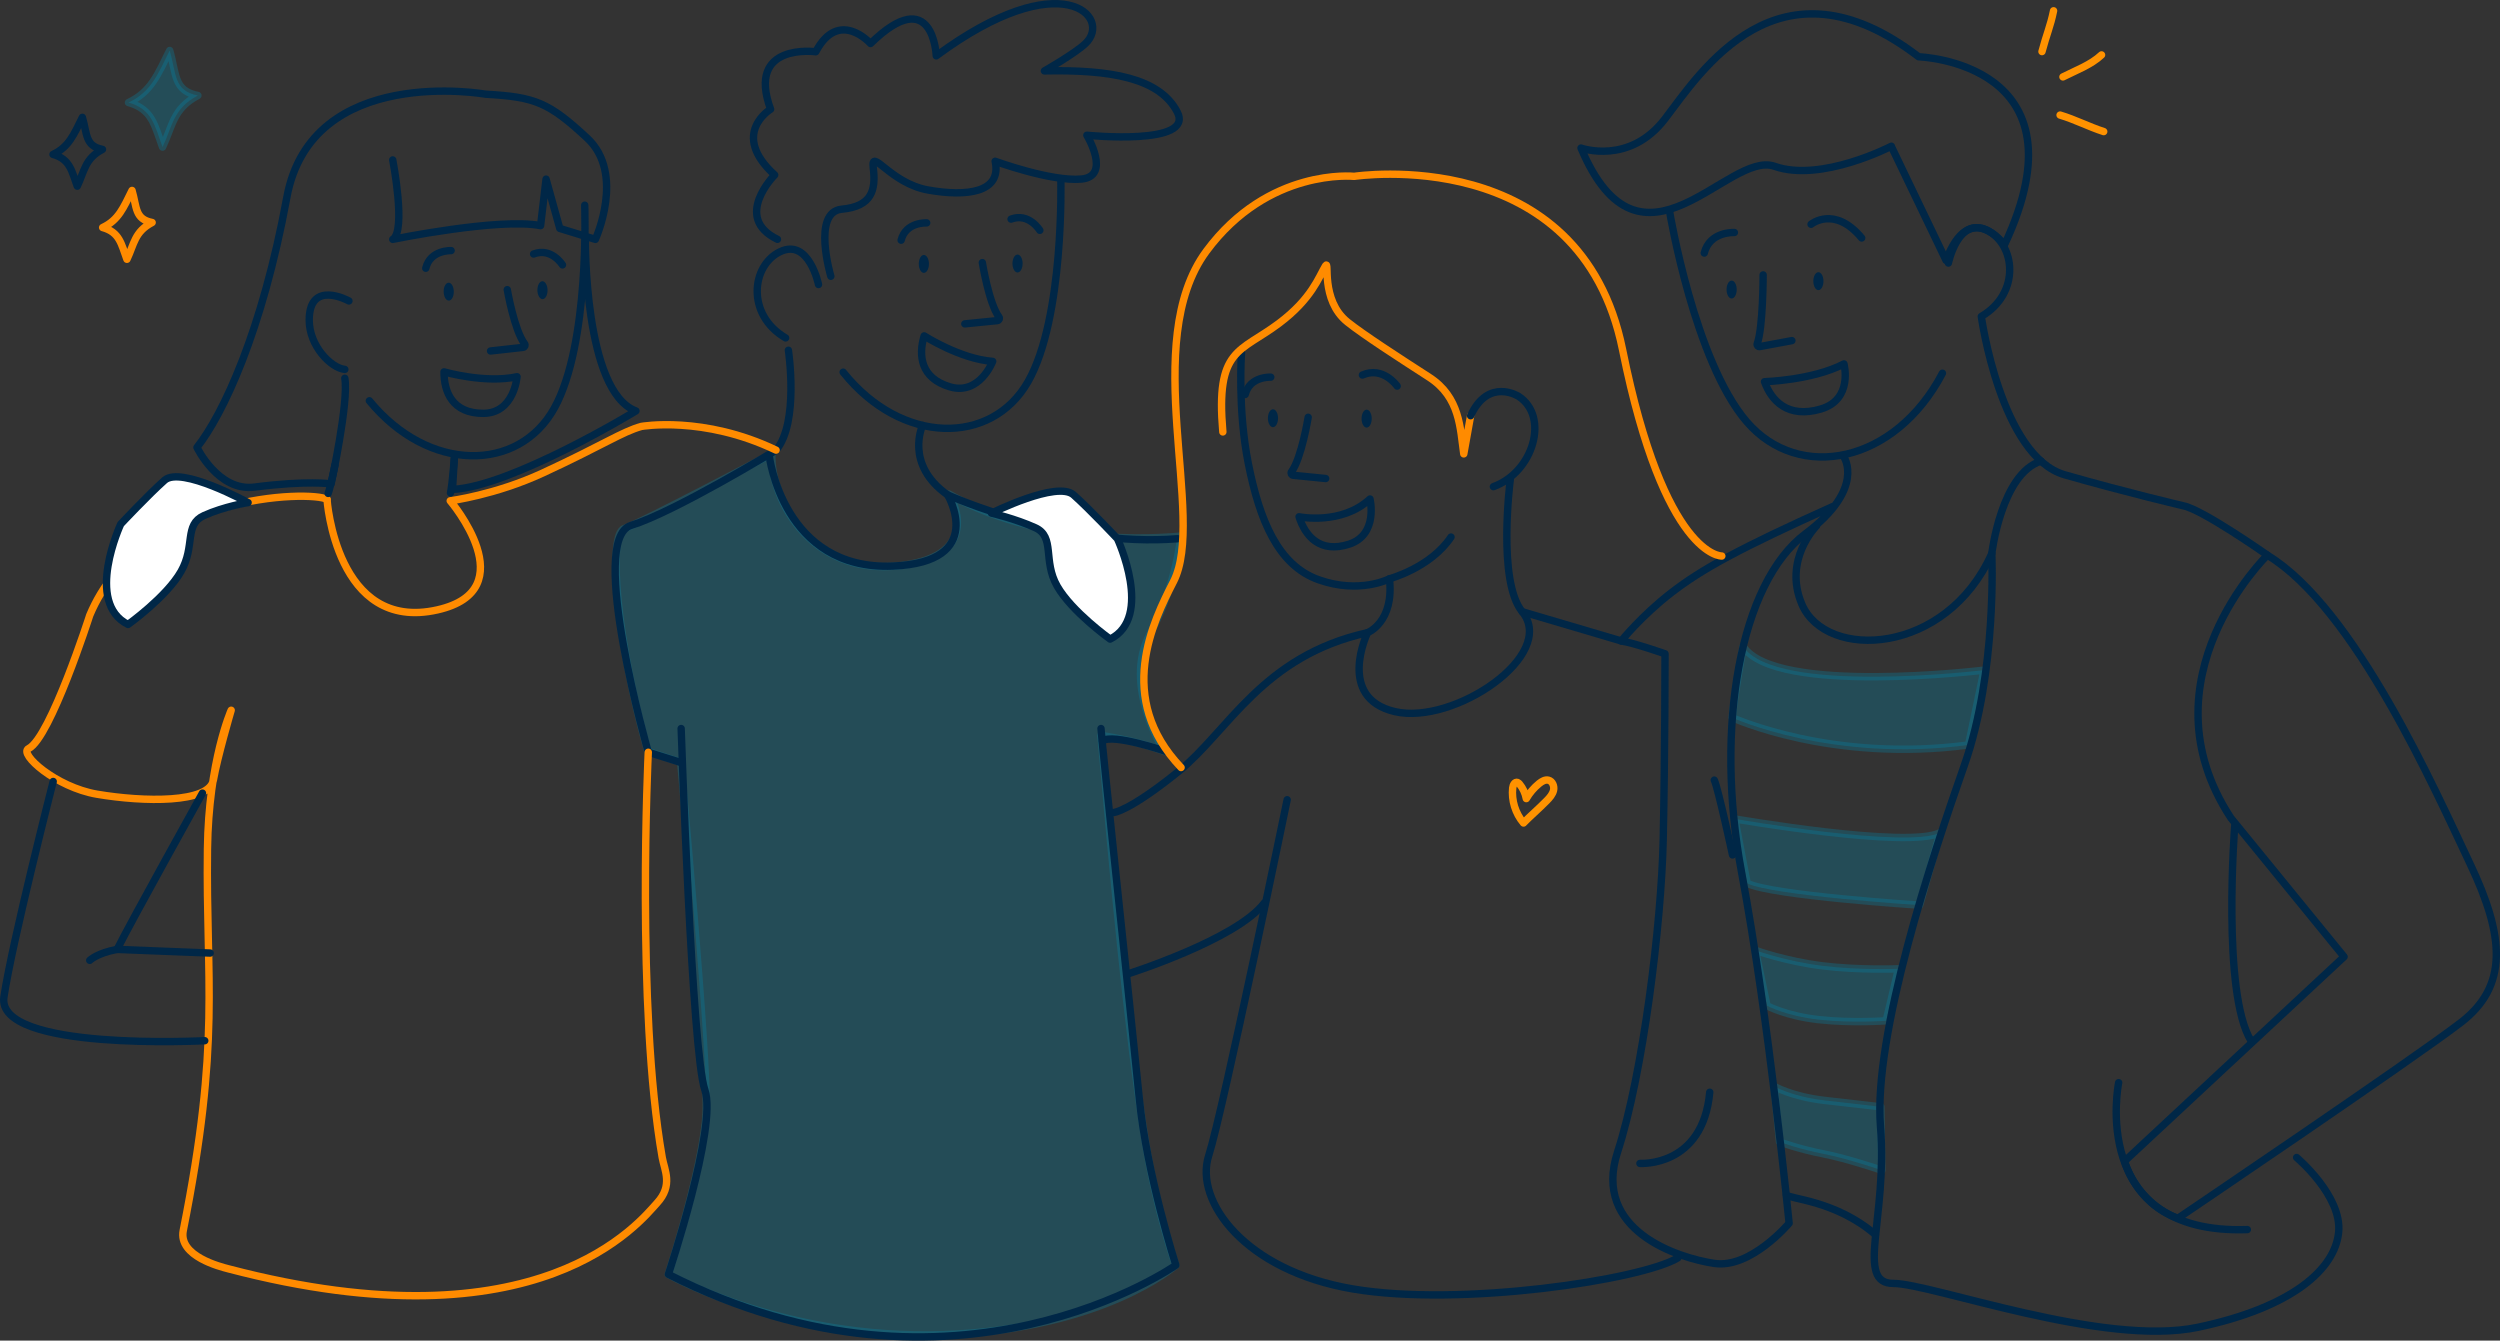 <svg xmlns="http://www.w3.org/2000/svg" id="Ebene_2" data-name="Ebene 2" viewBox="0 0 507.08 271.92"><rect x="0" y="0" width="507.08" height="271.92" fill="#333333" stroke="none"/><g id="Layer_2" data-name="Layer 2"><g id="Layer_2-2" data-name="Layer 2"><g><path d="m309.02,166.93c-1.65-1.94-2.47-4.58-2.2-7.12.06-.57.44-1.3.98-1.11.16.06.28.19.39.31.71.85,1.19,1.88,1.39,2.97.67-1.16,1.56-2.2,2.6-3.05.55-.44,1.23-.86,1.91-.68.82.21,1.21,1.23,1.02,2.05s-.78,1.49-1.37,2.09c-1.65,1.68-3.45,3.22-4.72,4.53h0Z" style="fill: none; stroke: #ff9200; stroke-linecap: round; stroke-linejoin: round; stroke-width: 1.5px;"></path><path d="m347.71,158.23c.74,1.48,3.7,15.18,3.7,15.18" style="fill: none; stroke: #002747; stroke-linecap: round; stroke-linejoin: round; stroke-width: 1.5px;"></path><g><path d="m360.95,231.63s4.07,1.48,8.89,2.41,11.85,3.33,11.85,3.33l-.19-12.87s-4.62-.51-11.39-1.3-10.27-2.87-10.27-2.87l1.11,11.29h0Z" style="fill: #08a; isolation: isolate; opacity: .3; stroke: #08a; stroke-linecap: round; stroke-linejoin: round; stroke-width: 1.5px;"></path><path d="m358.41,204s3.84,2.08,10.51,2.82,13.65.23,13.65.23l2.5-10.55s-7.89.33-15.41-.6c-7.52-.93-13.61-3.15-13.61-3.15l2.36,11.25Z" style="fill: #08a; isolation: isolate; opacity: .3; stroke: #08a; stroke-linecap: round; stroke-linejoin: round; stroke-width: 1.5px;"></path><path d="m354.38,179.15l-2.5-13.05s35.27,6.11,41.65,2.78l-4.17,14.72s-29.99-1.94-34.99-4.44h.01Z" style="fill: #08a; isolation: isolate; opacity: .3; stroke: #08a; stroke-linecap: round; stroke-linejoin: round; stroke-width: 1.5px;"></path><path d="m351.33,145.55s20.18,9.26,47.95,5.55l3.15-15.18s-42.39,5.18-48.87-4.81c0,0-2.04,11.66-2.22,14.44h-.01Z" style="fill: #08a; isolation: isolate; opacity: .3; stroke: #08a; stroke-linecap: round; stroke-linejoin: round; stroke-width: 1.5px;"></path><path d="m131.4,152.4l6.66,2.22s5.55,59.98,5.18,70.72c-.37,10.74-7.68,33.14-7.68,33.14,0,0,23.23,13.33,55.81,12.22s47.11-14.07,47.11-14.07c0,0-3.79-10.5-6.2-25.36-3.59-22.13-6.54-54.64-8.98-82.1,0,0,7.31,1.02,12.87,3.24,0,0-8.52-13.33-2.96-23.7,5.55-10.37,6.29-19.99,6.29-19.99,0,0-26.66,3.15-47.02-8.52,0,0,7.22,11.48-8.05,14.25-19.18,3.49-28.23-12.77-27.86-22.4,0,0-26.66,14.07-29.99,15.18s-1.48,22.96,4.81,45.17h.01Z" style="fill: #08a; isolation: isolate; opacity: .3; stroke: #08a; stroke-linecap: round; stroke-linejoin: round; stroke-width: 1.5px;"></path><g><path d="m368.45,106.67s-6.85,6.85-2.96,15.92c4.89,11.41,29.25,10.41,38.51-10.32" style="fill: none; stroke: #002747; stroke-linecap: round; stroke-linejoin: round; stroke-width: 1.5px;"></path><path d="m459.9,112.6s-25.92,25.18-7.4,53.32l2.7,3.31,20.25,24.83-44.52,41.47s2.22,8.52,10.83,11.57c0,0,47.76-32.3,57.39-39.71,9.63-7.4,8.89-17.4,1.85-32.21-7.03-14.81-23.33-51.83-41.1-62.57h0Z" style="fill: none; stroke: #002747; stroke-linecap: round; stroke-linejoin: round; stroke-width: 1.5px;"></path><path d="m453.28,167.39s-2.64,34.06,3.29,43.69" style="fill: none; stroke: #002747; stroke-linecap: round; stroke-linejoin: round; stroke-width: 1.5px;"></path><path d="m429.73,219.6s-6.29,30.92,26.1,29.8" style="fill: none; stroke: #002747; stroke-linecap: round; stroke-linejoin: round; stroke-width: 1.5px;"></path><path d="m465.83,234.78s9.26,7.78,8.52,15.18c-.74,7.4-9.26,15.18-28.51,19.25s-54.06-8.89-61.83-8.89-1.11-13.33-2.59-31.84,10.37-54.43,17.03-73.31,5.55-42.9,5.55-42.9c0,0,1.94-16.24,10-18.74" style="fill: none; stroke: #002747; stroke-linecap: round; stroke-linejoin: round; stroke-width: 1.5px;"></path><path d="m332.63,235.98s12.77.83,14.16-14.44" style="fill: none; stroke: #002747; stroke-linecap: round; stroke-linejoin: round; stroke-width: 1.5px;"></path><path d="m362.34,242.37c.56.83,10,1.11,18.05,8.05" style="fill: none; stroke: #002747; stroke-linecap: round; stroke-linejoin: round; stroke-width: 1.5px;"></path><path d="m306.34,97.23s-2.68,20.64,2.41,26.84c7.23,8.8-13.88,23.05-25.82,20.27s-5.55-16.01-5.55-16.01c0,0,5.46-2.13,4.44-10.92" style="fill: none; stroke: #002747; stroke-linecap: round; stroke-linejoin: round; stroke-width: 1.5px;"></path><path d="m261.08,162.21s-12.96,62.94-15.92,72.2c-2.96,9.26,7.4,23.33,29.25,27.03,21.84,3.7,58.5-1.85,65.9-6.29" style="fill: none; stroke: #002747; stroke-linecap: round; stroke-linejoin: round; stroke-width: 1.5px;"></path><path d="m225.91,164.8s3.05-.19,13.14-8.33c10.09-8.15,16.94-23.42,38.32-28.14" style="fill: none; stroke: #002747; stroke-linecap: round; stroke-linejoin: round; stroke-width: 1.5px;"></path><path d="m228.68,197.57s22.21-7.03,27.77-14.44" style="fill: none; stroke: #002747; stroke-linecap: round; stroke-linejoin: round; stroke-width: 1.5px;"></path><path d="m223.32,147.77c0,1.48,6.29,59.98,7.78,75.16,1.48,15.18,7.4,33.69,7.4,33.69,0,0-44.8,31.47-102.93,1.85,0,0,10-29.99,7.4-37.39s-4.81-73.31-4.81-73.31" style="fill: none; stroke: #002747; stroke-linecap: round; stroke-linejoin: round; stroke-width: 1.5px;"></path><path d="m156.02,92.42s2.78,23.33,25.08,22.4c19.24-.8,11.11-14.44,11.11-14.44,0,0,23.7,10.74,46.65,8.89" style="fill: none; stroke: #002747; stroke-linecap: round; stroke-linejoin: round; stroke-width: 1.5px;"></path><path d="m236.46,152.4s-10.74-3.68-12.84-2.12" style="fill: none; stroke: #002747; stroke-linecap: round; stroke-linejoin: round; stroke-width: 1.5px;"></path><path d="m357.62,55.76s0,10.73-1.2,13.94c-.12.33.17.66.51.6l6.52-1.21" style="fill: none; stroke: #002747; stroke-linecap: round; stroke-linejoin: round; stroke-width: 1.5px;"></path><path d="m265.34,84.64s-1.34,8.29-3.38,11.04c-.21.28-.02.68.33.72l6.6.66" style="fill: none; stroke: #002747; stroke-linecap: round; stroke-linejoin: round; stroke-width: 1.5px;"></path><path d="m357.9,77.42s9.72-.28,16.11-3.61c0,0,1.94,7.22-4.72,9.16s-10-1.67-11.39-5.55Z" style="fill: none; stroke: #002747; stroke-linecap: round; stroke-linejoin: round; stroke-width: 1.5px;"></path><path d="m263.49,104.82s8.61,1.76,14.39-3.61c0,0,1.74,7.22-4.22,9.16s-8.93-1.67-10.17-5.55Z" style="fill: none; stroke: #002747; stroke-linecap: round; stroke-linejoin: round; stroke-width: 1.5px;"></path><path d="m187.45,68.13s7.31,4.69,13.9,5.17c0,0-2.66,6.93-8.66,5.17-6.01-1.77-6.42-6.43-5.24-10.34h0Z" style="fill: none; stroke: #002747; stroke-linecap: round; stroke-linejoin: round; stroke-width: 1.5px;"></path><path d="m367.34,45.49s4.72-3.89,10.27,2.78" style="fill: none; stroke: #002747; stroke-linecap: round; stroke-linejoin: round; stroke-width: 1.5px;"></path><path d="m351.79,47.16s-5-.28-6.11,4.17" style="fill: none; stroke: #002747; stroke-linecap: round; stroke-linejoin: round; stroke-width: 1.5px;"></path><path d="m257.75,76.5s-4.24-.23-5.18,3.51" style="fill: none; stroke: #002747; stroke-linecap: round; stroke-linejoin: round; stroke-width: 1.5px;"></path><path d="m187.96,45.21s-4.24-.23-5.18,3.51" style="fill: none; stroke: #002747; stroke-linecap: round; stroke-linejoin: round; stroke-width: 1.5px;"></path><path d="m210.91,46.72s-2.21-3.63-5.83-2.28" style="fill: none; stroke: #002747; stroke-linecap: round; stroke-linejoin: round; stroke-width: 1.5px;"></path><path d="m283.39,78.31s-2.87-4.1-7.05-2.24" style="fill: none; stroke: #002747; stroke-linecap: round; stroke-linejoin: round; stroke-width: 1.5px;"></path><ellipse cx="368.83" cy="57.03" rx="1.03" ry="1.82" style="fill: #002747;"></ellipse><ellipse cx="351.23" cy="58.73" rx="1.03" ry="1.82" style="fill: #002747;"></ellipse><ellipse cx="277.2" cy="84.91" rx="1.03" ry="1.82" style="fill: #002747;"></ellipse><ellipse cx="258.2" cy="84.83" rx="1.03" ry="1.82" style="fill: #002747;"></ellipse><path d="m199.25,53.27s1.34,8.29,3.38,11.04c.21.28.02.68-.33.72l-6.6.66" style="fill: none; stroke: #002747; stroke-linecap: round; stroke-linejoin: round; stroke-width: 1.5px;"></path><ellipse cx="187.39" cy="53.53" rx="1.03" ry="1.82" style="fill: #002747;"></ellipse><ellipse cx="206.39" cy="53.45" rx="1.03" ry="1.82" style="fill: #002747;"></ellipse><path d="m215.17,36.33s.74,28.14-6.66,41.1c-7.4,12.96-25.64,12.87-37.49-1.94" style="fill: none; stroke: #002747; stroke-linecap: round; stroke-linejoin: round; stroke-width: 1.5px;"></path><path d="m90.07,75.43s8.35,2.4,14.8.98c0,0-.56,7.4-6.83,7.43s-7.99-4.33-7.98-8.41h.01Z" style="fill: none; stroke: #002747; stroke-linecap: round; stroke-linejoin: round; stroke-width: 1.5px;"></path><path d="m91.5,50.83s-4.24-.18-5.14,3.58" style="fill: none; stroke: #002747; stroke-linecap: round; stroke-linejoin: round; stroke-width: 1.5px;"></path><path d="m114.09,53.73s-2.25-3.6-5.86-2.21" style="fill: none; stroke: #002747; stroke-linecap: round; stroke-linejoin: round; stroke-width: 1.5px;"></path><path d="m102.89,58.75s1.43,8.27,3.52,10.99c.21.28.03.68-.32.72l-6.59.73" style="fill: none; stroke: #002747; stroke-linecap: round; stroke-linejoin: round; stroke-width: 1.5px;"></path><ellipse cx="91.02" cy="59.16" rx="1.03" ry="1.82" transform="translate(-.7 1.08) rotate(-.68)" style="fill: #002747;"></ellipse><ellipse cx="110.03" cy="58.86" rx="1.03" ry="1.82" transform="translate(-.69 1.31) rotate(-.68)" style="fill: #002747;"></ellipse><path d="m118.6,41.62s1.08,28.13-6.17,41.17c-7.25,13.05-25.48,13.17-37.51-1.5" style="fill: none; stroke: #002747; stroke-linecap: round; stroke-linejoin: round; stroke-width: 1.5px;"></path><path d="m166.02,57.71s-1.94-9.44-7.78-6.66-6.94,12.77,1.11,17.49" style="fill: none; stroke: #002747; stroke-linecap: round; stroke-linejoin: round; stroke-width: 1.5px;"></path><path d="m338.66,42.98s5.04,30.25,15.64,42.57c10.61,12.33,30.09,8.45,39.69-9.85" style="fill: none; stroke: #002747; stroke-linecap: round; stroke-linejoin: round; stroke-width: 1.5px;"></path><path d="m395.2,53.36s1.94-9.44,7.78-6.66c5.83,2.78,6.94,12.77-1.11,17.49,0,0,3.98,28.42,16.94,32.12,12.96,3.7,24.07,6.29,24.07,6.29,3.84.74,17.03,10,17.03,10" style="fill: none; stroke: #002747; stroke-linecap: round; stroke-linejoin: round; stroke-width: 1.5px;"></path><path d="m168.52,56.04s-3.89-13.05,2.22-13.61,6.94-3.89,6.39-8.33,3.33,3.05,11.11,4.44,14.99.56,13.61-5.83c0,0,11.39,4.17,17.49,3.61,6.11-.56,1.11-8.89,1.11-8.89,0,0,21.94,2.22,18.33-4.72s-13.61-8.61-26.94-8.33c0,0,6.19-3.52,8.33-5.55,5.55-5.28-4.72-16.38-30.27,2.5,0,0-.56-14.99-13.33-2.5,0,0-6.39-7.22-11.11,1.67,0,0-14.16-1.94-9.16,11.66,0,0-8.33,5,.83,13.33,0,0-8.61,8.61.56,13.05" style="fill: none; stroke: #002747; stroke-linecap: round; stroke-linejoin: round; stroke-width: 1.5px;"></path><path d="m159.91,71.04s2.22,14.72-2.5,20.27c0,0-20.55,12.5-29.43,15.27-8.89,2.78,3.52,46,3.52,46l6.48,2.04" style="fill: none; stroke: #002747; stroke-linecap: round; stroke-linejoin: round; stroke-width: 1.5px;"></path><path d="m187.12,86.31s-3.7,7.87,5.09,14.07" style="fill: none; stroke: #002747; stroke-linecap: round; stroke-linejoin: round; stroke-width: 1.5px;"></path><path d="m70.77,61.04s-8.05-4.47-8.05,3.89c0,5.28,4.44,9.72,7.22,10" style="fill: none; stroke: #002747; stroke-linecap: round; stroke-linejoin: round; stroke-width: 1.5px;"></path><path d="m79.66,32.44s2.78,14.44,0,16.11c0,0,21.66-4.44,29.99-2.78l1.11-9.44,2.78,10,7.22,2.22s6.11-13.33-1.67-20.55c-7.78-7.22-10.55-8.33-20.55-8.89,0,0-35.36-6.29-40.36,20.92-5,27.21-12.96,44.06-18.23,50.72,0,0,4.31,9,11.66,8.05,10.74-1.39,15.55-.65,15.55-.65,0,0,3.61-16.57,2.78-21.43" style="fill: none; stroke: #002747; stroke-linecap: round; stroke-linejoin: round; stroke-width: 1.5px;"></path><path d="m118.72,48.36s-.28,31.1,10.27,34.99c0,0-25.27,15.37-37.21,15.92l.37-6.29" style="fill: none; stroke: #002747; stroke-linecap: round; stroke-linejoin: round; stroke-width: 1.5px;"></path><path d="m251.82,71.5s-.83,11.48,1.39,22.58c2.28,11.42,6,20.58,14.25,23.51,8.33,2.96,14.35-.19,14.35-.19,0,0,8.33-2.22,12.5-8.47" style="fill: none; stroke: #002747; stroke-linecap: round; stroke-linejoin: round; stroke-width: 1.5px;"></path><path d="m66.33,101.3s1.82,27.07,22.4,22.4c17.96-4.07,2.59-22.12,2.59-22.12,0,0,9.16-1.19,18.79-5.65,12.4-5.74,16.01-8.33,19.99-9.44,0,0,12.57-2.25,27.31,4.81" style="fill: none; stroke: #ff8b00; stroke-linecap: round; stroke-linejoin: round; stroke-width: 1.5px;"></path><path d="m131.49,152.58s-2.49,51.77,2.83,82.2c.44,2.54,2.27,5.64-1.07,9.25-3.33,3.61-23.56,29.95-86.92,13.33-1.56-.41-10.21-2.54-9.16-7.78,7.68-38.51,4.56-50.54,4.91-77.38.23-17.86,4.81-28.14,4.81-28.14,0,0-2.78,9.44-3.61,14.16s-14.13,4.48-23.6,2.87c-8.35-1.42-15.97-8.22-13.88-9.26,4.44-2.22,12.4-27.03,12.4-27.03,10.37-24.81,45.01-25.34,48.13-23.51" style="fill: none; stroke: #ff8b00; stroke-linecap: round; stroke-linejoin: round; stroke-width: 1.5px;"></path><path d="m50.32,101.95s-13.61-7.5-16.94-4.54c-3.33,2.96-8.89,8.89-8.89,8.89,0,0-7.4,15.92,1.48,20.36,0,0,7.78-5.55,10.74-10.74,2.96-5.18.58-9.49,4.65-11.34s8.96-2.64,8.96-2.64h0Z" style="fill: #fff; stroke: #002747; stroke-linecap: round; stroke-linejoin: round; stroke-width: 1.5px;"></path><path d="m383.63,29.66s-14.25,7.4-23.7,4.07c-9.44-3.33-27.03,25.18-39.25-3.7,0,0,9.81,3.52,17.03-5.92,7.22-9.44,22.96-34.43,51.46-12.59,0,0,34.8,1.11,17.4,38.14,0,0-7.03-9.63-11.85,3.15l-11.11-23.14h.02Z" style="fill: none; stroke: #002747; stroke-linecap: round; stroke-linejoin: round; stroke-width: 1.5px;"></path><path d="m374,92.7s4.44,6.39-7.78,15.55c-13.24,9.93-18.51,39.15-12.96,68.77,5.55,29.62,9.63,71.09,9.63,71.09,0,0-7.78,9.26-15.18,8.15-7.4-1.11-24.81-6.66-19.62-22.58,5.18-15.92,8.89-46.28,9.26-63.31s.37-37.76.37-37.76c0,0-6.29-2.22-8.89-2.59,0,0,4.07-5.09,10.18-9.81s13.61-8.89,32.77-17.49" style="fill: none; stroke: #002747; stroke-linecap: round; stroke-linejoin: round; stroke-width: 1.5px;"></path><path d="m41.06,160.87s-14.53,26.15-17.31,31.7l18.88.74" style="fill: none; stroke: #002747; stroke-linecap: round; stroke-linejoin: round; stroke-width: 1.5px;"></path><path d="m10.79,158.51S2.46,191.09.8,202.2c-1.67,11.11,40.73,8.89,40.73,8.89" style="fill: none; stroke: #002747; stroke-linecap: round; stroke-linejoin: round; stroke-width: 1.5px;"></path><path d="m18.2,194.79s1.48-1.48,5.55-2.22" style="fill: none; stroke: #002747; stroke-linecap: round; stroke-linejoin: round; stroke-width: 1.5px;"></path></g><g><path id="ac6dee0c-74e3-485f-bdf4-d7b171966883" d="m426.7,26.69c-3.01-.97-5.8-2.44-8.85-3.35" style="fill: #fff; stroke: #ff9200; stroke-linecap: round; stroke-linejoin: round; stroke-width: 1.5px;"></path><path id="f4729932-f2eb-4c0b-a611-5980280ce18b" d="m426.26,11.14c-2.19,2.05-5.17,3.11-7.83,4.46" style="fill: #fff; stroke: #ff9200; stroke-linecap: round; stroke-linejoin: round; stroke-width: 1.5px;"></path><path id="b9f22aa4-f6a3-4bb4-af77-755dc227387d" d="m416.53,2.19c-.65,3.17-1.45,4.85-2.35,8.27" style="fill: #fff; stroke: #ff9200; stroke-linecap: round; stroke-linejoin: round; stroke-width: 1.5px;"></path></g><g><path d="m32.97,29.84c-1.6-4.34-2.06-7.69-6.91-9.04,4.55-2.14,5.93-5.65,8.36-10.56,1.39,4.77.77,8.16,5.72,9.13-5.04,2.66-5.12,6.16-7.17,10.47Z" style="fill: #008aae; isolation: isolate; opacity: .3; stroke: #008aae; stroke-linecap: round; stroke-linejoin: round; stroke-width: 1.5px;"></path><path d="m25.74,52.59c-1.14-3.09-1.47-5.48-4.92-6.44,3.24-1.52,4.22-4.02,5.96-7.52.99,3.4.55,5.81,4.08,6.5-3.59,1.89-3.64,4.39-5.11,7.46h0Z" style="fill: none; stroke: #ff8b00; stroke-linecap: round; stroke-linejoin: round; stroke-width: 1.5px;"></path><path d="m15.67,37.76c-1.14-3.09-1.47-5.48-4.92-6.44,3.24-1.52,4.22-4.02,5.96-7.52.99,3.4.55,5.81,4.08,6.5-3.59,1.89-3.64,4.39-5.11,7.46h0Z" style="fill: none; stroke: #002747; stroke-linecap: round; stroke-linejoin: round; stroke-width: 1.5px;"></path></g><path d="m201.1,104.08s13.33-6.66,16.66-3.7,8.89,8.89,8.89,8.89c0,0,7.4,15.92-1.48,20.36,0,0-7.78-5.55-10.74-10.74-2.96-5.18-.37-10-4.44-11.85s-8.89-2.96-8.89-2.96Z" style="fill: #fff; stroke: #002747; stroke-linecap: round; stroke-linejoin: round; stroke-width: 1.5px;"></path><path d="m67.95,94.32s-.9,4.44-1.39,5.76" style="fill: none; stroke: #002747; stroke-linecap: round; stroke-linejoin: round; stroke-width: 1.5px;"></path><path d="m92.18,92.65s-.43,5.63-.81,7.33" style="fill: none; stroke: #002747; stroke-linecap: round; stroke-linejoin: round; stroke-width: 1.5px;"></path><line x1="308.75" y1="124.07" x2="328.83" y2="130" style="fill: none; stroke: #002747; stroke-linecap: round; stroke-linejoin: round; stroke-width: 1.5px;"></line><path d="m248.03,87.61c-1.48-17.03,3.41-16.05,11.39-22.03,6.66-5,8.06-9.38,9.44-11.66.87-1.43-1.11,6.94,4.44,11.39,3.25,2.6,10.27,7.13,16.57,11.2s6.29,10.37,7.03,15.55l1.39-7.73" style="fill: none; stroke: #ff8b00; stroke-linecap: round; stroke-linejoin: round; stroke-width: 1.5px;"></path><path d="m239.56,155.68c-13.42-14.07-5.69-29.62-1.53-37.72,6.66-12.96-7.03-48.48,6.66-67.01,12.59-17.03,29.99-15.18,29.99-15.18,0,0,45.91-7.03,54.43,35.17,8.52,42.21,20.13,41.84,20.13,41.84" style="fill: none; stroke: #ff8b00; stroke-linecap: round; stroke-linejoin: round; stroke-width: 1.5px;"></path><path d="m298.29,84.32c3.61-7.82,9.72-3.93,9.72-3.93,6.29,4.08,3.05,15.37-5.1,18.32" style="fill: none; stroke: #002747; stroke-linecap: round; stroke-linejoin: round; stroke-width: 1.5px;"></path></g></g></g></g></svg>